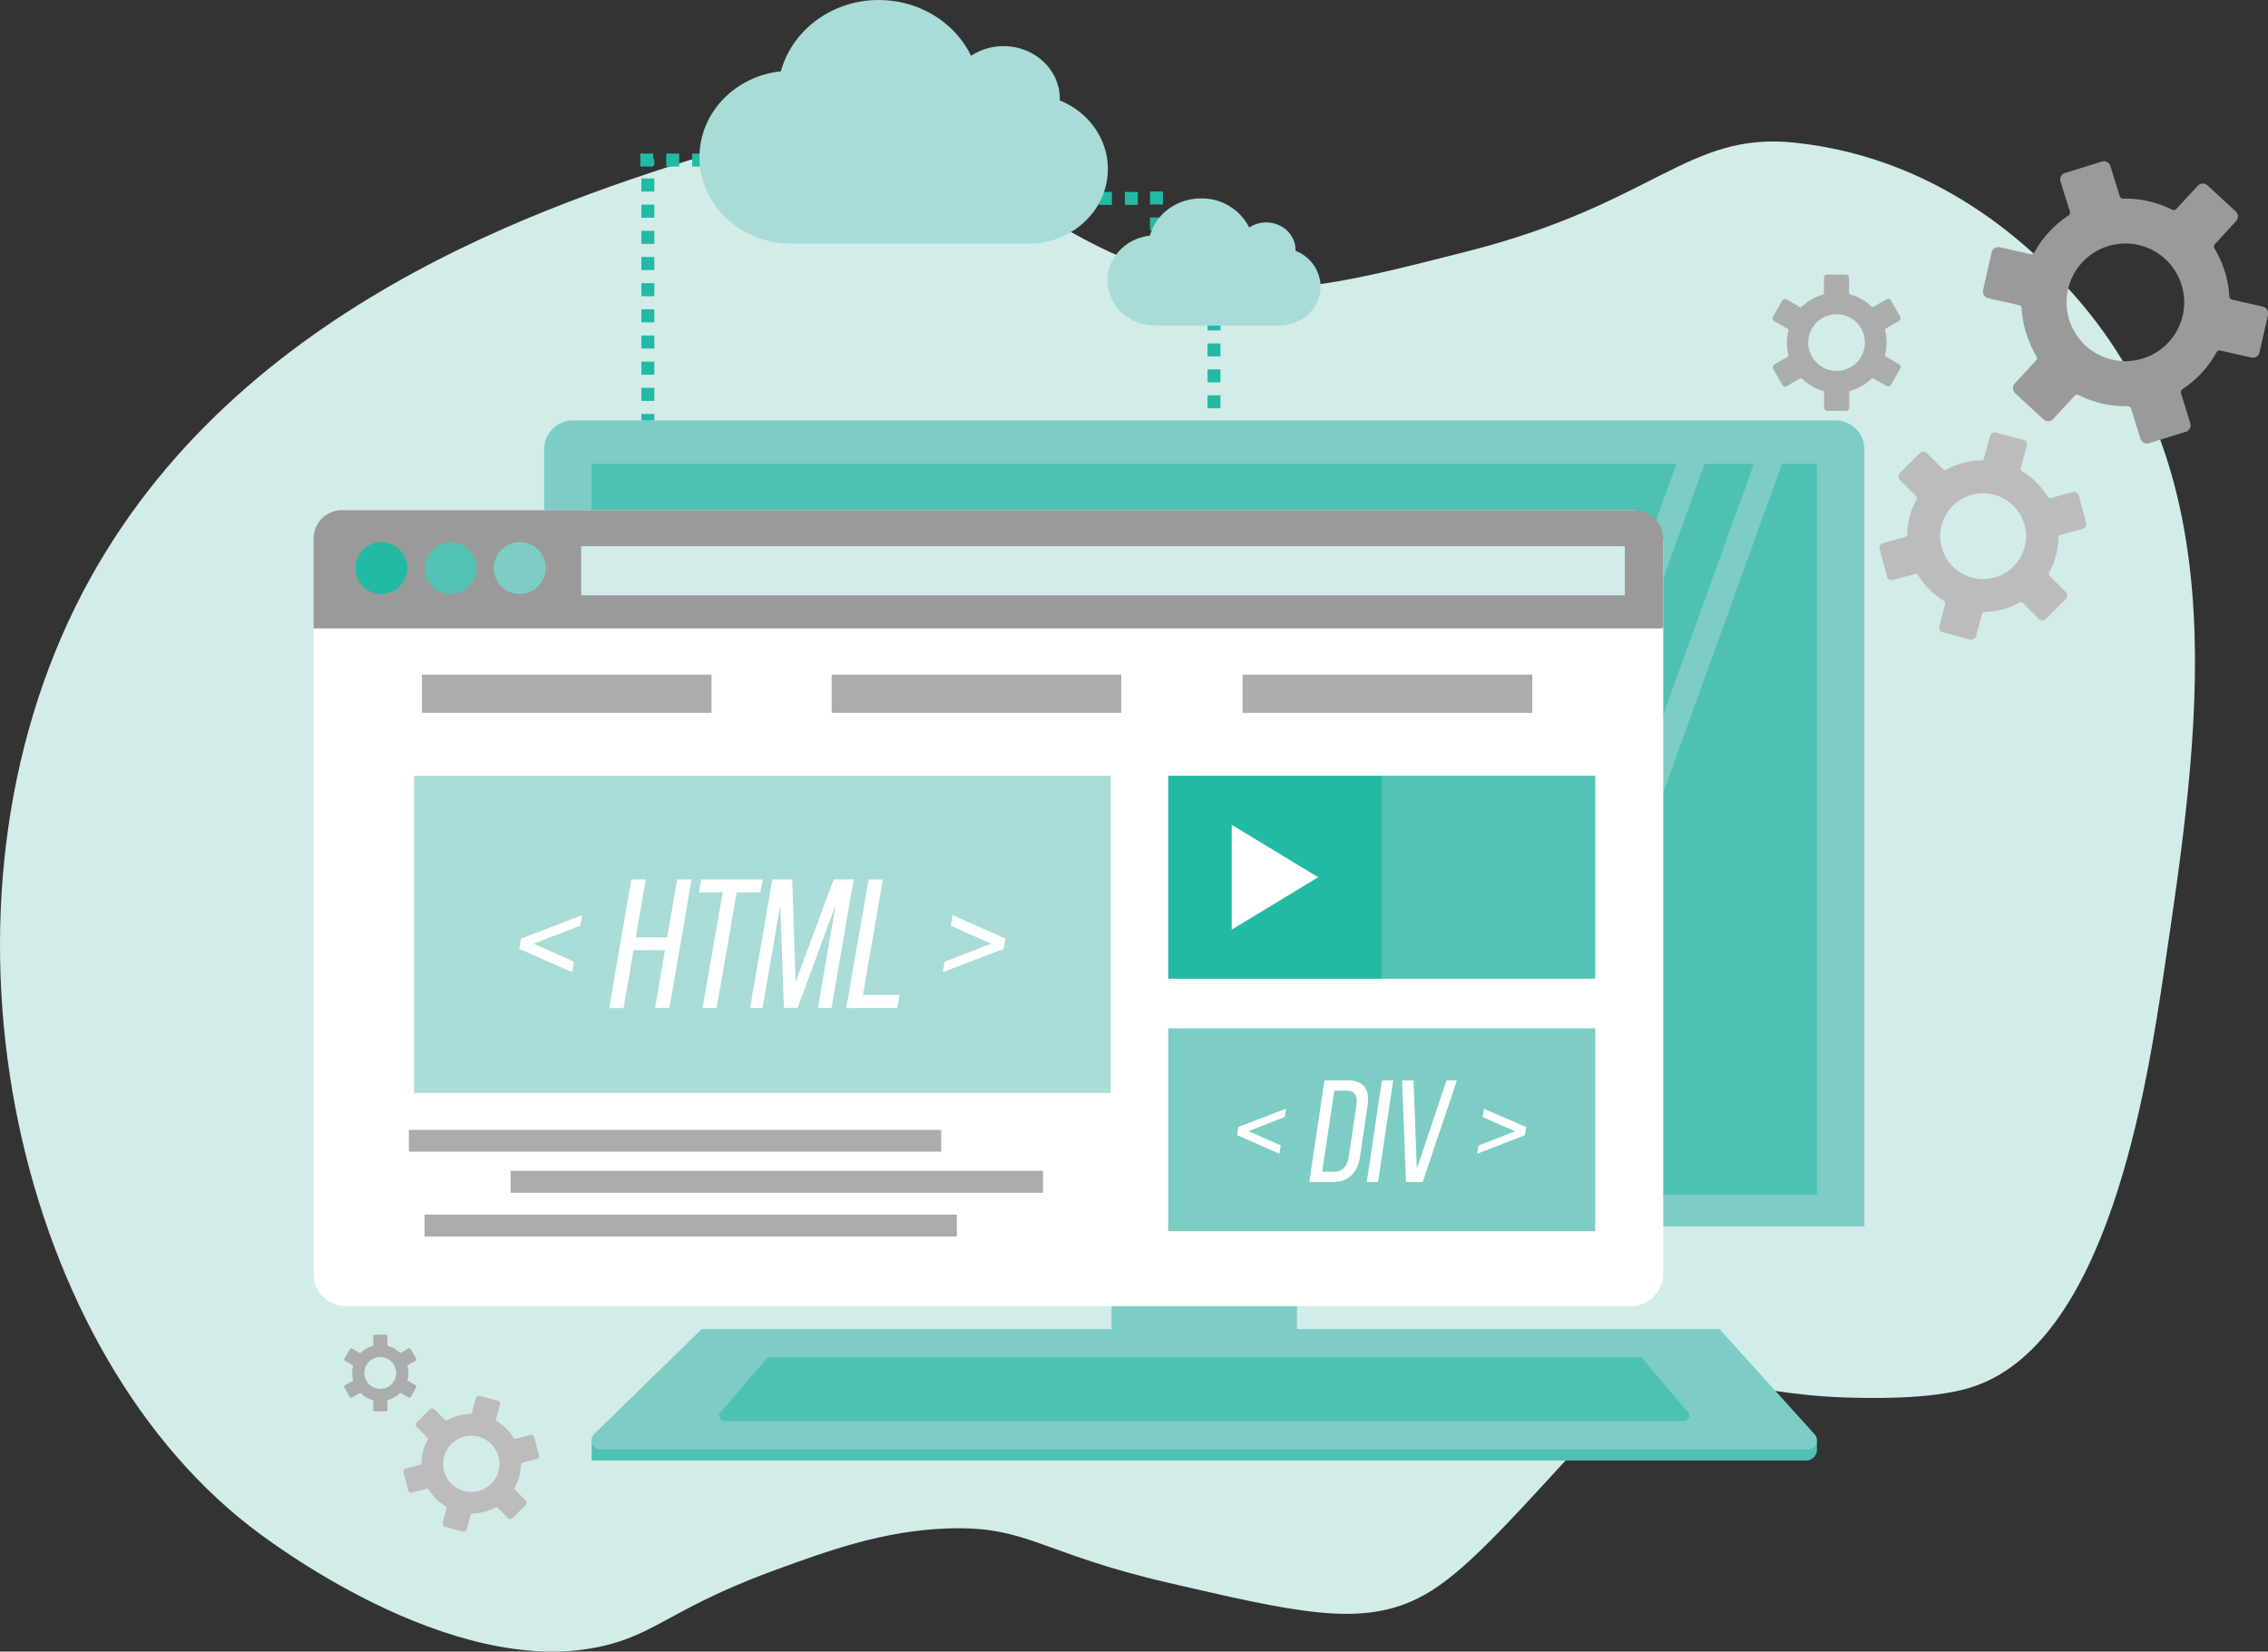 <svg id="Development" xmlns="http://www.w3.org/2000/svg" viewBox="0 0 747.04 544"><rect x="0" y="0" width="747.04" height="544" fill="#333333" stroke="none"/><defs><style>.cls-1{fill:#d2ecea;}.cls-12,.cls-2{fill:#abacac;}.cls-10,.cls-11,.cls-19,.cls-2,.cls-3,.cls-4,.cls-8,.cls-9{fill-rule:evenodd;}.cls-3{fill:#9a9a9a;}.cls-4{fill:#bcbcbc;}.cls-11,.cls-5{fill:#7dcdc4;}.cls-6{fill:#4fc1b2;}.cls-16,.cls-17,.cls-18,.cls-7{fill:none;}.cls-8{fill:#fff;}.cls-14,.cls-9{fill:#23baa5;}.cls-10,.cls-15{fill:#53c2b4;}.cls-13,.cls-19{fill:#a9dcd6;}.cls-16,.cls-17,.cls-18{stroke:#23baa5;stroke-miterlimit:10;stroke-width:4.27px;}.cls-17{stroke-dasharray:4.31 4.31;}.cls-18{stroke-dasharray:4.27 4.27;}</style></defs><title>development</title><path class="cls-1" d="M316.47,67.07c-5.44.32-14.41,1.27-30.5,6.31C233.6,89.78,124.55,123.93,75.62,222.73c-51.91,104.82-18.93,247.67,61,306.06,8.38,6.12,73.12,53.42,122,33.66C270,557.84,279.58,550,306,540.36c17.52-6.39,35.5-12.94,56.8-13.67,26.37-.91,30.24,8.07,72.57,17.88,41.94,9.71,62.91,14.57,82,5.26,13.06-6.37,25.89-20.37,51.53-48.39,13.63-14.88,14-16.94,20-20,18.75-9.52,34.34.94,69.41,2.1,6,.2,27.52.92,41-3.15,45.69-13.77,58.52-99.94,64.16-137.78,11.63-78.13,24-161.39-29.45-221.92-9.61-10.88-40.91-45.22-92.55-50.49-35-3.56-45.94,20.12-107.28,35.76-38.54,9.83-58.69,15-85.2,10.52C391.6,106.87,372.58,63.73,316.47,67.07Z" transform="translate(-50.6 -23.24)"/><path class="cls-2" d="M667,147.93Zm-4.84-18.44a9.34,9.34,0,1,0,2.72,6.59,9.32,9.32,0,0,0-2.72-6.59Zm-2-9.23a16.07,16.07,0,0,1,3.66,1.56,16.37,16.37,0,0,1,3.2,2.41.56.56,0,0,0,.68.08l4.33-2.5h0a1.09,1.09,0,0,1,.79-.09,1,1,0,0,1,.65.5l0,0,3,5.27a1.08,1.08,0,0,1,.11.82,1.07,1.07,0,0,1-.5.65l0,0-4.29,2.47a.57.57,0,0,0-.27.64h0a15.42,15.42,0,0,1,.36,2,16.89,16.89,0,0,1,0,4,15.42,15.42,0,0,1-.36,2,.57.57,0,0,0,.3.65l4.29,2.48h0a1.08,1.08,0,0,1,.39,1.47l-3.06,5.3h0a1,1,0,0,1-.65.5,1.09,1.09,0,0,1-.81-.1l0,0-4.3-2.48a.57.57,0,0,0-.68.08,16.57,16.57,0,0,1-6.88,4,.58.58,0,0,0-.42.55v5a1.08,1.08,0,0,1-1.07,1.07h-6.12a1.06,1.06,0,0,1-.76-.32,1.08,1.08,0,0,1-.32-.75v-5a.57.57,0,0,0-.44-.56,16.19,16.19,0,0,1-3.65-1.56,16.37,16.37,0,0,1-3.2-2.41.56.56,0,0,0-.71-.06l-4.3,2.48a1.1,1.1,0,0,1-.81.1,1,1,0,0,1-.65-.5l0,0-3-5.27h0a1.1,1.1,0,0,1-.1-.81,1.08,1.08,0,0,1,.49-.66l4.33-2.49a.58.58,0,0,0,.27-.63h0a15.91,15.91,0,0,1-.36-2,16.89,16.89,0,0,1,0-4,15.42,15.42,0,0,1,.36-2,.57.57,0,0,0-.3-.65L635,129a1.09,1.09,0,0,1-.49-.65,1.12,1.12,0,0,1,.1-.82l0,0,3-5.27h0a1,1,0,0,1,.65-.5,1.1,1.1,0,0,1,.81.1h0l4.33,2.5a.56.56,0,0,0,.69-.09,16.42,16.42,0,0,1,3.2-2.4,16.64,16.64,0,0,1,3.67-1.57.56.56,0,0,0,.41-.54v-5a1.08,1.08,0,0,1,.32-.75,1.06,1.06,0,0,1,.76-.32h6.12a1.08,1.08,0,0,1,1.07,1.07v5A.57.57,0,0,0,660.12,120.26Z" transform="translate(-50.6 -23.24)"/><path class="cls-3" d="M721.43,140.57ZM761,139.2a19.37,19.37,0,1,0-14.6,2.51A19.32,19.32,0,0,0,761,139.2Zm19.64.15a33.9,33.9,0,0,1-4.82,6.69,34.79,34.79,0,0,1-6.36,5.39,1.19,1.19,0,0,0-.48,1.34l3.08,9.92,0,.05a2.24,2.24,0,0,1-1.49,2.74l-.06,0-12.09,3.76a2.27,2.27,0,0,1-1.7-.16,2.21,2.21,0,0,1-1.1-1.31l0-.07-3.06-9.84a1.18,1.18,0,0,0-1.15-.83h0a36.45,36.45,0,0,1-4.16-.17,35.32,35.32,0,0,1-4.12-.67,37.3,37.3,0,0,1-4-1.17,34.3,34.3,0,0,1-3.82-1.64,1.18,1.18,0,0,0-1.45.32l-7,7.57h0a2.18,2.18,0,0,1-1.55.71,2.22,2.22,0,0,1-1.61-.58l-9.35-8.64h0a2.26,2.26,0,0,1-.71-1.55,2.22,2.22,0,0,1,.59-1.6l0-.06,7-7.57a1.21,1.21,0,0,0,.14-1.42A34.91,34.91,0,0,1,718,133a34.25,34.25,0,0,1-1.48-8.17,1.18,1.18,0,0,0-.92-1.09l-10.13-2.29a2.19,2.19,0,0,1-1.38-1,2.24,2.24,0,0,1-.3-1.68l2.81-12.42a2.24,2.24,0,0,1,2.66-1.68l10.12,2.28a1.18,1.18,0,0,0,1.34-.63,33.61,33.61,0,0,1,4.82-6.69,34.79,34.79,0,0,1,6.36-5.39,1.19,1.19,0,0,0,.46-1.41L729.29,83a2.25,2.25,0,0,1,1.48-2.79l.06,0,12.1-3.76h0a2.2,2.2,0,0,1,1.69.16,2.26,2.26,0,0,1,1.1,1.3l3.08,9.91a1.18,1.18,0,0,0,1.15.84h0a34.29,34.29,0,0,1,4.16.17,35.32,35.32,0,0,1,4.12.67,36.47,36.47,0,0,1,4,1.17,33.63,33.63,0,0,1,3.83,1.63,1.18,1.18,0,0,0,1.45-.31l7-7.57a2.24,2.24,0,0,1,1.55-.71,2.22,2.22,0,0,1,1.6.59l.06,0,9.3,8.59h0a2.29,2.29,0,0,1,.71,1.55,2.26,2.26,0,0,1-.59,1.6h0l-7,7.63a1.18,1.18,0,0,0-.12,1.45,34.12,34.12,0,0,1,3.4,7.57,33.78,33.78,0,0,1,1.49,8.16,1.2,1.2,0,0,0,.92,1.1l10.12,2.28a2.24,2.24,0,0,1,1.39,1,2.21,2.21,0,0,1,.3,1.67l-2.81,12.43a2.24,2.24,0,0,1-2.66,1.68L782,138.71A1.2,1.2,0,0,0,780.66,139.35Z" transform="translate(-50.6 -23.24)"/><path class="cls-4" d="M678.82,199.41Zm25,14.56a14.13,14.13,0,1,0-10-4.13,14.13,14.13,0,0,0,10,4.13Zm12.06,7.73a25.09,25.09,0,0,1-5.58,2.25,25.56,25.56,0,0,1-6,.85.85.85,0,0,0-.81.64l-2,7.32v0a1.61,1.61,0,0,1-.75.94,1.63,1.63,0,0,1-1.23.17h-.05l-8.92-2.39a1.57,1.57,0,0,1-1-.76,1.55,1.55,0,0,1-.17-1.23v-.05l1.94-7.26a.88.88,0,0,0-.39-1h0a26.38,26.38,0,0,1-2.5-1.71,25.24,25.24,0,0,1-4.3-4.3,25.28,25.28,0,0,1-1.72-2.5.88.88,0,0,0-1-.37l-7.26,1.95h0a1.64,1.64,0,0,1-2-1.15l-2.41-9h0a1.68,1.68,0,0,1,.16-1.23,1.66,1.66,0,0,1,1-.76l0,0,7.26-2a.84.84,0,0,0,.64-.81,25.14,25.14,0,0,1,.85-6,24.6,24.6,0,0,1,2.26-5.61.88.88,0,0,0-.15-1l-5.35-5.34a1.67,1.67,0,0,1-.48-1.15,1.6,1.6,0,0,1,.48-1.15l6.56-6.57a1.63,1.63,0,0,1,2.29,0l5.36,5.34a.87.87,0,0,0,1.07.13,24.16,24.16,0,0,1,5.58-2.25,25,25,0,0,1,6-.85.85.85,0,0,0,.83-.69l2-7.27a1.62,1.62,0,0,1,2-1.15h0l8.92,2.38h0a1.56,1.56,0,0,1,1,.75,1.6,1.6,0,0,1,.17,1.23l-2,7.31a.88.88,0,0,0,.39,1h0a25.7,25.7,0,0,1,4.78,3.74,25.21,25.21,0,0,1,3.74,4.77.88.88,0,0,0,1,.38l7.26-2a1.63,1.63,0,0,1,1.23.17,1.66,1.66,0,0,1,.76,1v.05l2.4,8.91h0a1.66,1.66,0,0,1-.17,1.24,1.61,1.61,0,0,1-1,.76h0l-7.31,2a.87.87,0,0,0-.65.85,24.32,24.32,0,0,1-.84,6,24.67,24.67,0,0,1-2.26,5.62.86.86,0,0,0,.15,1l5.35,5.35a1.64,1.64,0,0,1,.48,1.15,1.61,1.61,0,0,1-.48,1.14l-6.56,6.58a1.63,1.63,0,0,1-2.29,0l-5.36-5.35A.86.86,0,0,0,715.84,221.7Z" transform="translate(-50.6 -23.24)"/><path class="cls-5" d="M188.74,138.49H604.6a9.51,9.51,0,0,1,9.51,9.51V403.92a0,0,0,0,1,0,0H179.23a0,0,0,0,1,0,0V148A9.51,9.51,0,0,1,188.74,138.49Z"/><path class="cls-6" d="M194.86,474.89H598.47a0,0,0,0,1,0,0v2.6a3.59,3.59,0,0,1-3.59,3.59h-400a0,0,0,0,1,0,0v-6.19A0,0,0,0,1,194.86,474.89Z"/><rect class="cls-6" x="194.86" y="152.78" width="403.61" height="240.67"/><path class="cls-5" d="M646.14,500.68H248.39a3,3,0,0,1-2-5.19L281.76,461H616.94l31.34,34.65A3,3,0,0,1,646.14,500.68Z" transform="translate(-50.6 -23.24)"/><path class="cls-6" d="M604.77,491.36h-315c-2.09,0-3.11-2-1.6-3.15l15.32-17.92H591.22l15.24,18C607.84,489.46,606.79,491.36,604.77,491.36Z" transform="translate(-50.6 -23.24)"/><rect class="cls-5" x="559.94" y="163.52" width="8.71" height="264" transform="translate(83.32 -197.33) rotate(19.86)"/><rect class="cls-5" x="584.71" y="165.55" width="8.71" height="264" transform="translate(85.48 -205.63) rotate(19.86)"/><rect class="cls-7" x="194.86" y="151.41" width="403.61" height="240.67"/><path class="cls-5" d="M367.53,399.81H425.8a1.4,1.4,0,0,1,1.4,1.4v39.49a0,0,0,0,1,0,0H366.13a0,0,0,0,1,0,0V401.2A1.4,1.4,0,0,1,367.53,399.81Z"/><path class="cls-8" d="M164.56,191.27H587.79A10.7,10.7,0,0,1,598.44,202V442.78a10.69,10.69,0,0,1-10.65,10.69H164.56a10.73,10.73,0,0,1-10.69-10.69V202a10.73,10.73,0,0,1,10.69-10.69Z" transform="translate(-50.6 -23.24)"/><path class="cls-3" d="M163.25,191.27h425.8a9.42,9.42,0,0,1,9.39,9.38v28.83a.76.76,0,0,1-.76.76H153.87V200.65a9.41,9.41,0,0,1,9.38-9.38Z" transform="translate(-50.6 -23.24)"/><path class="cls-9" d="M175.85,218.87a8.54,8.54,0,1,0-8.16-8.54,8.36,8.36,0,0,0,8.16,8.54Z" transform="translate(-50.6 -23.24)"/><path class="cls-10" d="M198.67,218.87a8.54,8.54,0,1,0-8.16-8.54,8.38,8.38,0,0,0,8.16,8.54Z" transform="translate(-50.6 -23.24)"/><path class="cls-11" d="M221.49,218.87a8.54,8.54,0,1,0-8.2-8.54,8.39,8.39,0,0,0,8.2,8.54Z" transform="translate(-50.6 -23.24)"/><rect class="cls-1" x="191.43" y="179.91" width="343.77" height="16.19"/><rect class="cls-12" x="138.98" y="222.21" width="95.39" height="12.59"/><rect class="cls-12" x="273.93" y="222.21" width="95.39" height="12.59"/><rect class="cls-12" x="409.3" y="222.21" width="95.39" height="12.59"/><rect class="cls-13" x="136.4" y="255.52" width="229.49" height="104.47"/><rect class="cls-14" x="384.79" y="255.52" width="70.32" height="66.86"/><rect class="cls-12" x="134.67" y="372.16" width="175.35" height="7.18"/><rect class="cls-12" x="168.19" y="385.65" width="175.35" height="7.23"/><rect class="cls-12" x="139.83" y="400.06" width="175.35" height="7.23"/><polygon class="cls-8" points="434.19 288.94 419.95 297.57 405.71 306.19 405.71 288.94 405.71 271.7 419.95 280.32 434.19 288.94"/><rect class="cls-5" x="384.79" y="338.69" width="140.65" height="66.86"/><rect class="cls-15" x="455.11" y="255.52" width="70.33" height="66.86"/><path class="cls-8" d="M239.66,340l-13.31-5.92,15.34-5.92.64-3.46-20.12,7.69-.59,3.38,17.45,7.69Zm30-3.81-3.3,19.06h4.74l7.31-42.34h-4.74L270.39,332H260l3.3-19.06h-4.74l-7.31,42.34H256l3.29-19.06Zm17,19.06,6.59-38.08h7.78l.76-4.26H281.55l-.72,4.26h7.82l-6.6,38.08Zm39.22-34.06-5.87,34.06h4.48l7.31-42.34h-6.59l-12.56,33.81-1.1-33.81H305l-7.35,42.34h4.1l5.87-33.77,1.19,33.73h4.52Zm20.25,34.06.76-4.31H334.84l6.55-38H336.7l-7.35,42.34Zm15-11.79,20.07-7.69.6-3.38-17.42-7.69-.59,3.46,13.32,5.92L361.76,340Z" transform="translate(-50.6 -23.24)"/><path class="cls-8" d="M472.45,400.52l-10.65-4.69,12-4.69.38-2.71-15.72,6-.38,2.71L472,403.26Zm14.41-21.43-5,33.47h7.82c5.24,0,8.12-3.13,8.88-8.28l2.49-16.86c.8-5.16-1.14-8.33-6.34-8.33Zm-.76,30.09,4-26.71h4c2.71,0,3.76,1.69,3.3,4.73l-2.58,17.25c-.47,3-2,4.73-4.69,4.73Zm19.69-30.09-5,33.47h3.72l5-33.47Zm6.64,0,1.27,33.47h5.53l11.25-33.47h-3.43l-9.76,29.12-1.1-29.12Zm24.72,24.17,15.73-6.08.42-2.71-13.9-6-.43,2.71,10.65,4.69-12,4.69Z" transform="translate(-50.6 -23.24)"/><line class="cls-16" x1="213.39" y1="138.49" x2="213.39" y2="136.35"/><line class="cls-17" x1="213.39" y1="132.05" x2="213.39" y2="56.7"/><line class="cls-16" x1="213.39" y1="54.55" x2="213.39" y2="52.41"/><line class="cls-18" x1="210.89" y1="52.72" x2="234.86" y2="52.72"/><line class="cls-18" x1="353.44" y1="65.36" x2="376.11" y2="65.36"/><line class="cls-18" x1="380.93" y1="92.97" x2="380.93" y2="61.98"/><line class="cls-18" x1="399.87" y1="96.05" x2="399.87" y2="135.99"/><path class="cls-19" d="M340.08,23.24c-15.54,0-28.58,10-32.27,23.49C292.71,48.35,281,60.38,281,75c0,15.75,13.62,28.51,30.38,28.51h77.9c14.49,0,26.23-11,26.23-24.61,0-10.11-6.54-18.82-15.82-22.58v-.51c0-9.61-8.31-17.37-18.54-17.37a19.36,19.36,0,0,0-10.69,3.18c-5.24-10.81-16.88-18.36-30.35-18.36Z" transform="translate(-50.6 -23.24)"/><path class="cls-19" d="M446.23,88.6c-8.13,0-14.92,5.2-16.84,12.25-7.88.87-14,7.15-14,14.78,0,8.2,7.08,14.84,15.86,14.84h40.65c7.55,0,13.69-5.74,13.69-12.82a12.8,12.8,0,0,0-8.27-11.78v-.29c0-5-4.3-9.07-9.65-9.07a10.19,10.19,0,0,0-5.6,1.66,17.45,17.45,0,0,0-15.82-9.57Z" transform="translate(-50.6 -23.24)"/><path class="cls-2" d="M182.28,482.14Zm-2.73-10.38a5.24,5.24,0,1,0,1.54,3.71,5.22,5.22,0,0,0-1.54-3.71Zm-1.13-5.2a9.2,9.2,0,0,1,2.06.88,9.56,9.56,0,0,1,1.8,1.36.32.32,0,0,0,.38.05l2.44-1.41h0a.6.6,0,0,1,.81.23v0l1.72,3a.59.59,0,0,1,.06.45.61.61,0,0,1-.28.37h0l-2.42,1.4a.33.33,0,0,0-.15.35h0a9.9,9.9,0,0,1,.21,1.11,10.67,10.67,0,0,1,0,2.26,9.9,9.9,0,0,1-.21,1.11.31.31,0,0,0,.17.36l2.42,1.4h0a.61.61,0,0,1,.28.37.62.62,0,0,1-.06.46l-1.72,3h0a.59.59,0,0,1-.36.28.58.58,0,0,1-.46-.06h0l-2.42-1.39a.31.31,0,0,0-.38,0,9.16,9.16,0,0,1-1.8,1.36,9.48,9.48,0,0,1-2.07.88.33.33,0,0,0-.24.31v2.81a.64.64,0,0,1-.17.43.61.61,0,0,1-.43.17h-3.45a.6.6,0,0,1-.43-.17.64.64,0,0,1-.17-.43v-2.81a.32.32,0,0,0-.25-.31,9.26,9.26,0,0,1-3.86-2.24.32.32,0,0,0-.4,0l-2.42,1.39a.58.58,0,0,1-.46.06.64.64,0,0,1-.37-.28v0l-1.71-3h0a.59.59,0,0,1-.06-.45.61.61,0,0,1,.28-.37l2.43-1.41a.32.32,0,0,0,.16-.35h0a9.9,9.9,0,0,1-.21-1.11,10.67,10.67,0,0,1,0-2.26,9.9,9.9,0,0,1,.21-1.11.32.32,0,0,0-.17-.36l-2.42-1.4a.58.58,0,0,1-.28-.37.6.6,0,0,1,.06-.45v0l1.71-3h0a.64.64,0,0,1,.37-.28.62.62,0,0,1,.46.06h0l2.44,1.41a.33.33,0,0,0,.39-.06,9.22,9.22,0,0,1,3.86-2.23.33.33,0,0,0,.24-.31v-2.81a.64.64,0,0,1,.17-.43.6.6,0,0,1,.43-.17h3.45a.61.61,0,0,1,.43.17.64.64,0,0,1,.17.43v2.81A.32.32,0,0,0,178.42,466.56Z" transform="translate(-50.6 -23.24)"/><path class="cls-4" d="M189.45,505.13Zm16.39,9.55a9.27,9.27,0,1,0-6.55-2.71,9.25,9.25,0,0,0,6.55,2.71Zm7.92,5.08a16.49,16.49,0,0,1-7.62,2,.57.57,0,0,0-.53.42L204.32,527v0a1.06,1.06,0,0,1-1.3.72h0l-5.85-1.57a1.06,1.06,0,0,1-.65-.5,1,1,0,0,1-.11-.81v0l1.27-4.77a.56.56,0,0,0-.25-.63h0a16,16,0,0,1-1.64-1.13,15.4,15.4,0,0,1-1.5-1.32,17,17,0,0,1-1.33-1.5,17.72,17.72,0,0,1-1.13-1.64.56.56,0,0,0-.67-.24l-4.76,1.28h0a1,1,0,0,1-.81-.1,1.1,1.1,0,0,1-.5-.65l-1.58-5.88h0a1.08,1.08,0,0,1,.75-1.3h0l4.77-1.28a.59.59,0,0,0,.42-.54,16.16,16.16,0,0,1,.55-4,16.39,16.39,0,0,1,1.48-3.68.57.57,0,0,0-.09-.68l-3.52-3.51a1.1,1.1,0,0,1-.31-.75,1.06,1.06,0,0,1,.31-.76l4.31-4.31a1.05,1.05,0,0,1,.75-.31,1.09,1.09,0,0,1,.76.3l3.51,3.52a.56.56,0,0,0,.7.08,16.13,16.13,0,0,1,3.67-1.48,16.51,16.51,0,0,1,3.95-.56.56.56,0,0,0,.54-.45l1.28-4.77a1.08,1.08,0,0,1,1.31-.76h0l5.86,1.56h0a1.08,1.08,0,0,1,.75,1.31l-1.28,4.8a.55.55,0,0,0,.25.63h0a16.47,16.47,0,0,1,1.64,1.13,16.72,16.72,0,0,1,2.83,2.83,15.84,15.84,0,0,1,1.13,1.63.57.57,0,0,0,.67.25l4.77-1.28a1.08,1.08,0,0,1,1.3.75v0l1.58,5.85h0a1.08,1.08,0,0,1-.1.81,1.1,1.1,0,0,1-.65.5h0l-4.8,1.29a.55.55,0,0,0-.42.55,16.43,16.43,0,0,1-.56,3.94,16,16,0,0,1-1.48,3.69.56.56,0,0,0,.1.68l3.51,3.51a1.06,1.06,0,0,1,0,1.5l-4.31,4.32a1.08,1.08,0,0,1-.75.31,1,1,0,0,1-.75-.31l-3.52-3.51A.56.56,0,0,0,213.76,519.76Z" transform="translate(-50.6 -23.24)"/></svg>